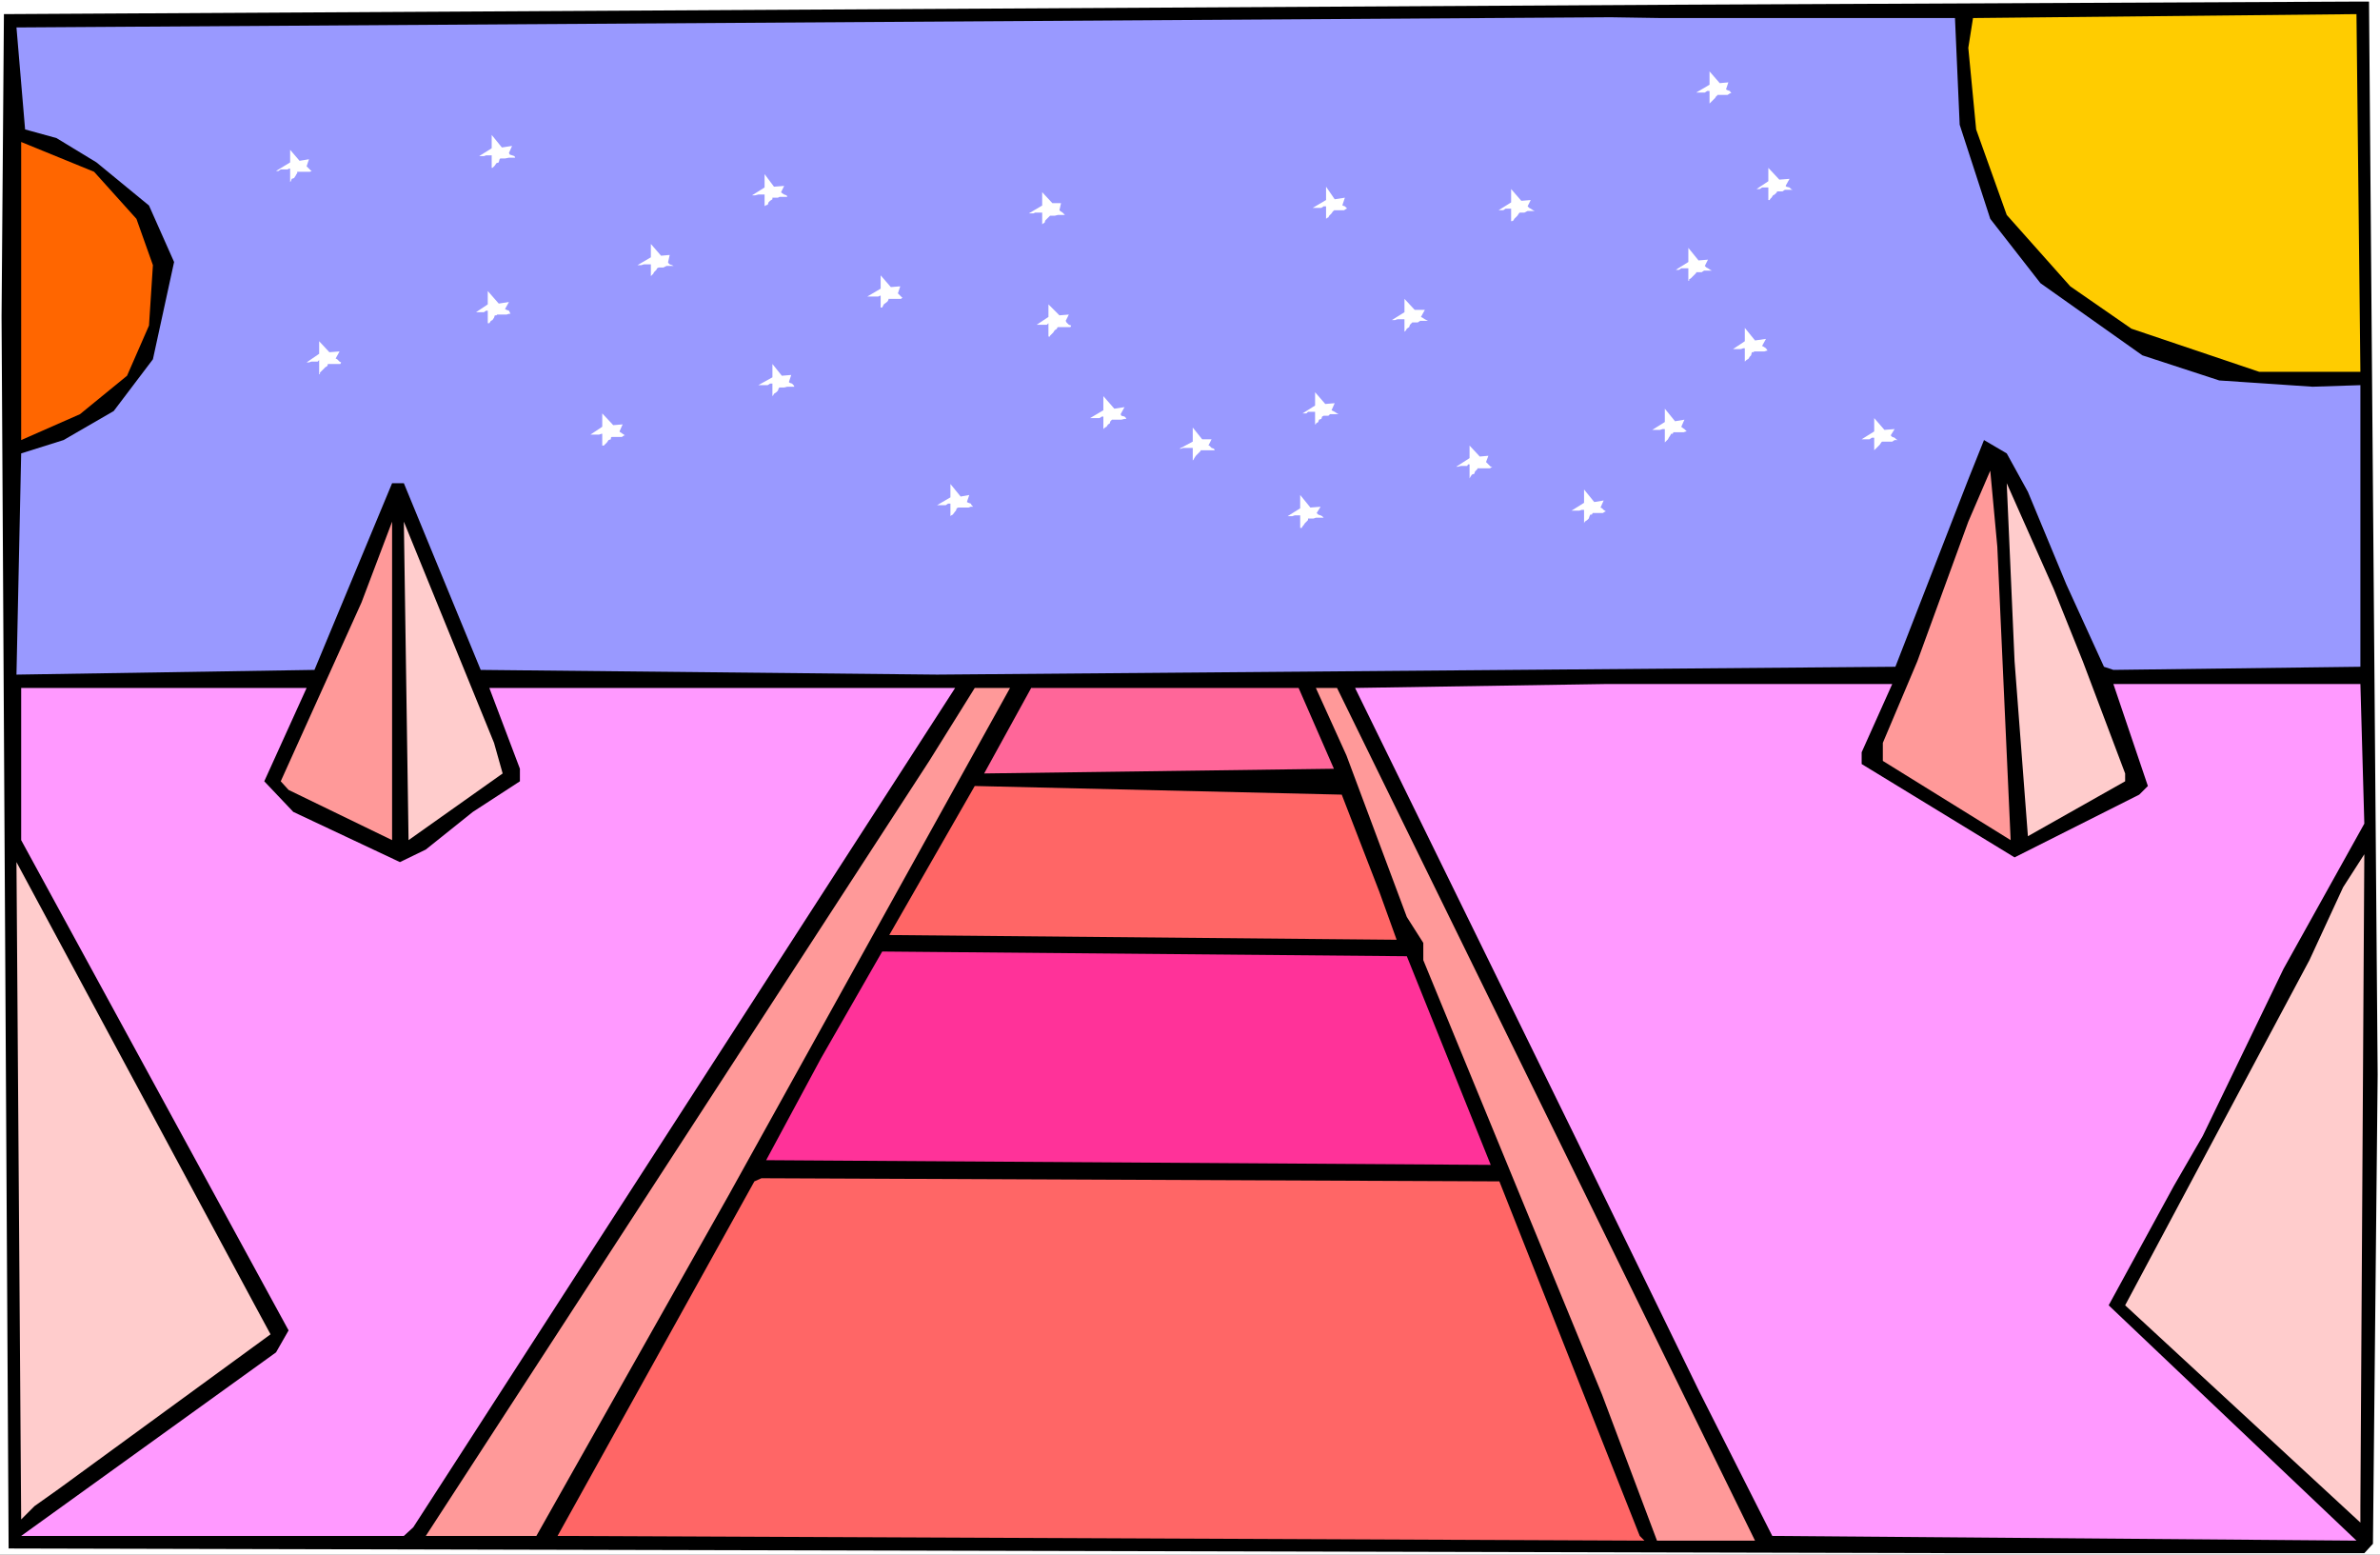 <?xml version="1.0" encoding="UTF-8" standalone="no"?>
<svg
   version="1.0"
   width="129.766mm"
   height="84.75mm"
   id="svg46"
   sodipodi:docname="Alien Landscape 03.wmf"
   xmlns:inkscape="http://www.inkscape.org/namespaces/inkscape"
   xmlns:sodipodi="http://sodipodi.sourceforge.net/DTD/sodipodi-0.dtd"
   xmlns="http://www.w3.org/2000/svg"
   xmlns:svg="http://www.w3.org/2000/svg">
  <rect width="100%" height="100%" fill="#333333" stroke="none"/>
  <sodipodi:namedview
     id="namedview46"
     pagecolor="#ffffff"
     bordercolor="#000000"
     borderopacity="0.25"
     inkscape:showpageshadow="2"
     inkscape:pageopacity="0.0"
     inkscape:pagecheckerboard="0"
     inkscape:deskcolor="#d1d1d1"
     inkscape:document-units="mm" />
  <defs
     id="defs1">
    <pattern
       id="WMFhbasepattern"
       patternUnits="userSpaceOnUse"
       width="6"
       height="6"
       x="0"
       y="0" />
  </defs>
  <path
     style="fill:#ffffff;fill-opacity:1;fill-rule:evenodd;stroke:none"
     d="M 0,320.314 H 490.455 V 0 H 0 Z"
     id="path1" />
  <path
     style="fill:#000000;fill-opacity:1;fill-rule:evenodd;stroke:none"
     d="m 489.971,221.408 -0.97,96.644 -1.778,1.939 H 405.616 L 1.778,319.021 0.323,65.291 0.808,2.909 345.985,0.97 486.415,0.323 h 1.778 z"
     id="path2" />
  <path
     style="fill:#ffcc00;fill-opacity:1;fill-rule:evenodd;stroke:none"
     d="m 465.569,76.604 -26.341,-8.889 -12.605,-8.727 -13.09,-14.707 -6.302,-17.616 -1.616,-16.808 0.97,-6.141 79.022,-0.808 0.808,73.695 z"
     id="path3" />
  <path
     style="fill:#9999ff;fill-opacity:1;fill-rule:evenodd;stroke:none"
     d="m 403.838,25.696 6.302,19.393 10.342,13.252 21.008,14.868 15.837,5.172 19.23,1.293 9.858,-0.323 v 58.018 l -50.904,0.646 -1.939,-0.646 -7.757,-16.969 -7.918,-19.07 -4.363,-7.919 -4.686,-2.747 -3.232,8.081 -15.029,38.625 -197.475,1.616 L 99.061,138.016 83.224,99.553 H 80.8 L 64.802,138.016 3.394,138.986 4.363,93.411 13.09,90.664 23.432,84.684 31.512,74.018 35.875,53.978 30.704,42.342 19.877,33.454 11.635,28.444 5.171,26.666 3.394,5.656 331.926,3.555 342.268,3.717 h 60.6 z"
     id="path4" />
  <path
     style="fill:#ff6600;fill-opacity:1;fill-rule:evenodd;stroke:none"
     d="m 28.118,45.09 3.394,9.535 -0.808,12.444 -4.525,10.343 -9.696,7.919 -12.12,5.333 V 29.252 l 15.029,6.141 z"
     id="path5" />
  <path
     style="fill:#ff9999;fill-opacity:1;fill-rule:evenodd;stroke:none"
     d="m 414.342,173.086 -26.341,-16.323 v -3.717 l 7.11,-16.808 10.504,-28.767 4.525,-10.505 1.454,15.676 z"
     id="path6" />
  <path
     style="fill:#ffcccc;fill-opacity:1;fill-rule:evenodd;stroke:none"
     d="m 429.209,136.238 8.726,23.11 v 1.616 l -20.038,11.313 -2.747,-36.039 -1.616,-36.686 9.696,21.818 z"
     id="path7" />
  <path
     style="fill:#ff9999;fill-opacity:1;fill-rule:evenodd;stroke:none"
     d="m 59.469,162.743 -1.616,-1.778 16.645,-36.847 6.302,-16.646 v 65.614 z"
     id="path8" />
  <path
     style="fill:#ffcccc;fill-opacity:1;fill-rule:evenodd;stroke:none"
     d="m 103.585,159.349 -19.392,13.737 -0.97,-65.614 18.584,45.574 z"
     id="path9" />
  <path
     style="fill:#ff99ff;fill-opacity:1;fill-rule:evenodd;stroke:none"
     d="m 383.638,154.985 v 2.424 l 31.512,19.232 25.694,-12.929 1.778,-1.778 -7.11,-21.009 h 50.904 l 0.808,28.767 -16.645,29.898 -16.645,34.423 -5.979,10.343 -13.413,24.565 51.066,48.483 -120.392,-0.97 -15.029,-29.736 -25.371,-52.039 -45.571,-92.927 51.712,-0.808 h 58.984 z"
     id="path10" />
  <path
     style="fill:#ff99ff;fill-opacity:1;fill-rule:evenodd;stroke:none"
     d="m 54.459,160.965 5.979,6.303 21.978,10.343 5.333,-2.586 9.696,-7.757 9.696,-6.303 v -2.586 l -6.302,-16.646 h 95.99 L 85.163,314.657 83.224,316.435 H 4.363 L 56.883,278.618 59.469,274.093 4.363,173.086 V 141.733 H 63.186 Z"
     id="path11" />
  <path
     style="fill:#ff9999;fill-opacity:1;fill-rule:evenodd;stroke:none"
     d="m 150.126,246.296 -39.592,70.139 H 87.749 l 103.747,-159.672 9.373,-15.03 h 7.272 z"
     id="path12" />
  <path
     style="fill:#ff6699;fill-opacity:1;fill-rule:evenodd;stroke:none"
     d="m 274.881,158.379 -72.074,0.97 9.696,-17.616 h 55.106 z"
     id="path13" />
  <path
     style="fill:#ff9999;fill-opacity:1;fill-rule:evenodd;stroke:none"
     d="m 361.66,317.405 h -20.2 l -11.312,-30.06 -36.845,-89.533 v -3.555 l -3.394,-5.333 -12.443,-33.292 -6.302,-13.899 h 4.363 z"
     id="path14" />
  <path
     style="fill:#ff6666;fill-opacity:1;fill-rule:evenodd;stroke:none"
     d="m 284.254,183.752 3.555,9.858 -104.555,-0.97 17.614,-30.706 75.629,1.778 z"
     id="path15" />
  <path
     style="fill:#ffcccc;fill-opacity:1;fill-rule:evenodd;stroke:none"
     d="m 486.415,313.688 -48.48,-44.766 37.976,-71.109 6.949,-15.03 4.363,-6.788 -0.808,134.299 z"
     id="path16" />
  <path
     style="fill:#ffcccc;fill-opacity:1;fill-rule:evenodd;stroke:none"
     d="m 55.752,274.901 -43.632,31.837 -5.01,3.555 -2.747,2.747 -0.97,-135.43 49.126,91.31 z"
     id="path17" />
  <path
     style="fill:#ff3299;fill-opacity:1;fill-rule:evenodd;stroke:none"
     d="m 307.201,239.993 -149.318,-0.97 11.312,-21.009 12.605,-21.979 108.11,0.97 z"
     id="path18" />
  <path
     style="fill:#ff6666;fill-opacity:1;fill-rule:evenodd;stroke:none"
     d="m 337.905,316.435 0.97,0.97 -223.977,-0.97 40.562,-73.048 1.454,-0.646 152.065,0.646 z"
     id="path19" />
  <path
     style="fill:#ffffff;fill-opacity:1;fill-rule:evenodd;stroke:none"
     d="m 65.771,72.887 v -2.586 l 2.101,2.263 2.101,-0.162 -0.808,1.455 0.323,0.162 0.485,0.485 0.323,0.162 h 0.323 -0.323 l -0.162,0.323 h -0.485 -0.485 -0.646 -0.485 -0.485 v 0.162 l -0.162,0.323 -0.323,0.162 -0.485,0.485 -0.162,0.162 -0.485,0.485 V 77.089 H 65.771 V 76.604 76.119 75.634 75.149 74.664 74.503 74.18 l -0.323,0.323 h -0.485 -0.323 -0.485 l -0.485,0.162 h -0.485 z"
     id="path20" />
  <path
     style="fill:#ffffff;fill-opacity:1;fill-rule:evenodd;stroke:none"
     d="m 181.477,59.473 v -2.747 l 2.101,2.424 1.939,-0.162 -0.485,1.455 0.162,0.162 0.485,0.485 0.162,0.162 h 0.162 l -0.323,0.323 h -0.485 -0.485 -0.646 -0.485 -0.323 -0.162 v 0.162 l -0.162,0.323 -0.162,0.162 -0.646,0.485 -0.162,0.323 -0.162,0.323 h -0.323 V 63.675 63.352 63.19 62.705 62.22 61.736 61.251 61.089 60.927 H 181.315 l -0.323,0.162 h -0.485 -0.323 -0.485 -0.485 -0.323 -0.162 z"
     id="path21" />
  <path
     style="fill:#ffffff;fill-opacity:1;fill-rule:evenodd;stroke:none"
     d="m 267.933,104.724 v -2.747 l 2.101,2.586 2.101,-0.162 -0.808,1.293 0.323,0.323 0.485,0.162 0.323,0.162 0.323,0.323 h -0.323 -0.162 -0.485 -0.646 l -0.485,0.162 h -0.485 -0.485 -0.162 v 0.323 l -0.323,0.323 -0.323,0.323 -0.323,0.485 -0.162,0.162 -0.162,0.323 h -0.323 v -0.323 -0.485 -0.485 -0.323 -0.485 -0.485 h -0.323 -0.323 -0.485 l -0.485,0.162 h -0.646 -0.323 z"
     id="path22" />
  <path
     style="fill:#ffffff;fill-opacity:1;fill-rule:evenodd;stroke:none"
     d="m 124.109,87.917 v -2.747 l 2.262,2.424 1.939,-0.162 -0.646,1.455 0.162,0.162 0.485,0.323 0.485,0.323 h 0.323 -0.323 -0.162 l -0.485,0.323 h -0.646 -0.646 -0.323 -0.485 l -0.162,0.162 v 0.323 l -0.485,0.162 -0.323,0.485 -0.162,0.162 -0.485,0.485 h -0.323 V 92.118 91.795 91.634 91.149 90.664 90.179 89.694 89.533 89.371 h -0.162 l -0.485,0.162 h -0.485 -0.646 -0.485 -0.162 z"
     id="path23" />
  <path
     style="fill:#ffffff;fill-opacity:1;fill-rule:evenodd;stroke:none"
     d="m 347.924,53.978 v -2.909 l 2.101,2.586 1.939,-0.162 -0.646,1.293 0.323,0.323 0.323,0.162 0.485,0.323 0.323,0.162 h -0.323 -0.162 -0.485 -0.646 l -0.485,0.323 h -0.485 -0.485 -0.162 v 0.162 l -0.485,0.485 -0.162,0.162 -0.485,0.485 -0.323,0.162 v 0.323 h -0.162 V 57.534 57.21 56.726 56.241 55.756 55.271 h -0.323 -0.485 -0.646 l -0.485,0.323 h -0.485 -0.162 z"
     id="path24" />
  <path
     style="fill:#ffffff;fill-opacity:1;fill-rule:evenodd;stroke:none"
     d="m 326.432,103.593 v -2.747 l 2.101,2.586 1.939,-0.323 -0.646,1.454 0.323,0.162 0.323,0.323 0.485,0.323 h 0.323 -0.323 -0.162 l -0.485,0.323 h -0.646 -0.485 -0.485 -0.485 l -0.162,0.323 h -0.323 l -0.162,0.323 -0.162,0.485 -0.323,0.323 -0.485,0.323 -0.162,0.323 v -0.323 -0.162 -0.485 -0.485 -0.323 -0.646 -0.162 -0.162 h -0.485 l -0.485,0.162 h -0.485 -0.485 -0.485 -0.162 z"
     id="path25" />
  <path
     style="fill:#ffffff;fill-opacity:1;fill-rule:evenodd;stroke:none"
     d="m 59.792,33.454 v -2.586 l 1.939,2.263 1.939,-0.323 -0.485,1.455 0.323,0.323 0.323,0.323 0.323,0.323 h 0.162 l -0.485,0.162 h -0.323 -0.485 -0.808 -0.485 -0.162 -0.323 v 0.323 l -0.162,0.162 -0.162,0.323 -0.323,0.485 -0.485,0.162 -0.162,0.485 -0.162,0.162 v -0.485 -0.162 -0.646 -0.485 -0.485 -0.323 -0.162 h -0.323 l -0.162,0.162 h -0.485 -0.485 -0.485 l -0.485,0.323 h -0.162 -0.323 z"
     id="path26" />
  <path
     style="fill:#ffffff;fill-opacity:1;fill-rule:evenodd;stroke:none"
     d="m 195.859,102.462 v -2.747 l 2.101,2.586 1.778,-0.323 -0.485,1.454 0.323,0.162 0.485,0.162 0.162,0.323 0.323,0.323 h -0.485 l -0.485,0.162 h -0.485 -0.808 -0.323 -0.323 -0.162 l -0.323,0.162 -0.162,0.485 -0.162,0.162 -0.485,0.646 -0.323,0.162 -0.162,0.162 v -0.162 -0.485 -0.485 -0.485 -0.323 -0.323 -0.323 h -0.323 -0.162 l -0.485,0.323 h -0.485 -0.485 -0.485 -0.162 -0.162 z"
     id="path27" />
  <path
     style="fill:#ffffff;fill-opacity:1;fill-rule:evenodd;stroke:none"
     d="M 271.003,83.553 V 80.806 l 2.101,2.424 1.939,-0.162 -0.646,1.455 0.323,0.162 0.323,0.162 0.485,0.323 0.323,0.162 h -0.323 -0.162 -0.485 -0.808 l -0.323,0.323 h -0.485 -0.485 l -0.323,0.162 -0.162,0.485 -0.485,0.162 -0.162,0.485 -0.485,0.323 v 0.162 h -0.162 v -0.162 -0.485 -0.485 -0.485 -0.485 -0.485 h -0.323 -0.485 -0.646 l -0.323,0.323 h -0.323 -0.485 z"
     id="path28" />
  <path
     style="fill:#ffffff;fill-opacity:1;fill-rule:evenodd;stroke:none"
     d="m 134.128,53.009 v -2.747 l 2.101,2.424 1.778,-0.162 -0.323,1.455 v 0.162 l 0.323,0.323 0.485,0.162 0.323,0.162 h -0.323 -0.162 -0.485 -0.485 l -0.646,0.323 h -0.485 -0.162 -0.323 l -0.323,0.162 -0.162,0.323 -0.485,0.485 -0.162,0.323 -0.323,0.323 -0.162,0.162 V 56.726 56.241 55.756 55.109 54.786 54.463 h -0.162 -0.323 -0.485 -0.485 l -0.485,0.162 h -0.323 -0.323 -0.162 z"
     id="path29" />
  <path
     style="fill:#ffffff;fill-opacity:1;fill-rule:evenodd;stroke:none"
     d="m 227.371,84.523 v -2.909 l 2.262,2.586 2.101,-0.323 -0.808,1.455 0.162,0.323 0.646,0.162 0.323,0.323 v 0.162 h -0.323 l -0.646,0.162 h -0.323 -0.808 -0.323 -0.323 -0.162 l -0.323,0.323 -0.162,0.485 -0.323,0.162 -0.323,0.485 -0.323,0.162 -0.323,0.323 v -0.323 -0.485 -0.323 -0.485 -0.485 -0.162 -0.323 h -0.162 -0.162 l -0.485,0.323 h -0.485 -0.485 -0.485 -0.162 -0.323 z"
     id="path30" />
  <path
     style="fill:#ffffff;fill-opacity:1;fill-rule:evenodd;stroke:none"
     d="m 364.408,37.332 v -2.747 l 2.262,2.424 2.101,-0.162 -0.808,1.455 0.162,0.162 0.646,0.162 0.323,0.323 0.323,0.162 h -0.323 -0.162 -0.485 -0.646 l -0.485,0.323 h -0.485 -0.485 -0.162 v 0.162 l -0.485,0.485 -0.323,0.162 -0.323,0.485 -0.323,0.323 v 0.162 h -0.323 v -0.162 -0.485 -0.485 -0.485 -0.485 -0.485 h -0.162 -0.323 -0.808 l -0.485,0.323 h -0.485 -0.162 z"
     id="path31" />
  <path
     style="fill:#ffffff;fill-opacity:1;fill-rule:evenodd;stroke:none"
     d="m 343.076,86.947 v -2.747 l 2.101,2.586 1.939,-0.323 -0.646,1.455 0.162,0.162 0.485,0.323 0.485,0.485 h 0.323 -0.323 -0.162 l -0.485,0.162 h -0.646 -0.485 -0.485 -0.485 l -0.162,0.323 h -0.323 l -0.162,0.323 -0.323,0.485 -0.162,0.323 -0.485,0.485 -0.162,0.162 V 90.987 90.664 90.179 89.694 89.371 88.886 88.563 88.401 h -0.485 l -0.485,0.162 h -0.485 -0.485 -0.485 -0.162 z"
     id="path32" />
  <path
     style="fill:#ffffff;fill-opacity:1;fill-rule:evenodd;stroke:none"
     d="M 100.515,62.705 V 59.958 l 2.262,2.586 2.101,-0.323 -0.808,1.455 0.323,0.162 0.485,0.162 0.323,0.646 h -0.323 l -0.485,0.162 h -0.485 -0.808 -0.162 -0.485 l -0.162,0.162 h -0.323 l -0.162,0.485 -0.323,0.485 -0.323,0.162 -0.323,0.485 h -0.323 v 0.323 -0.323 -0.162 -0.485 -0.485 -0.485 -0.323 -0.323 -0.323 h -0.162 -0.162 l -0.485,0.323 h -0.485 -0.485 -0.485 -0.162 z"
     id="path33" />
  <path
     style="fill:#ffffff;fill-opacity:1;fill-rule:evenodd;stroke:none"
     d="m 216.059,65.291 v -2.586 l 2.262,2.263 1.939,-0.162 -0.646,1.293 0.162,0.323 0.485,0.485 0.485,0.162 h 0.323 -0.323 l -0.162,0.323 h -0.485 -0.646 -0.485 -0.485 -0.485 l -0.162,0.162 v 0.162 l -0.485,0.323 -0.323,0.485 -0.162,0.162 -0.485,0.485 v 0.162 h -0.323 V 68.846 68.523 68.038 67.554 67.069 66.907 66.584 l -0.323,0.323 h -0.323 -0.485 -0.323 -0.808 -0.162 z"
     id="path34" />
  <path
     style="fill:#ffffff;fill-opacity:1;fill-rule:evenodd;stroke:none"
     d="M 302.838,94.381 V 91.795 l 2.101,2.263 1.778,-0.162 -0.485,1.293 0.323,0.323 0.485,0.485 0.162,0.162 h 0.323 l -0.485,0.323 h -0.485 -0.485 -0.485 -0.646 -0.323 -0.162 v 0.162 l -0.323,0.323 -0.162,0.162 -0.162,0.485 -0.485,0.162 -0.323,0.485 -0.162,0.323 v -0.485 -0.485 -0.485 -0.485 -0.485 -0.162 -0.323 h -0.323 l -0.162,0.323 h -0.485 -0.485 -0.323 l -0.646,0.162 h -0.162 -0.162 z"
     id="path35" />
  <path
     style="fill:#ffffff;fill-opacity:1;fill-rule:evenodd;stroke:none"
     d="m 159.176,77.735 v -2.747 l 1.939,2.424 1.939,-0.162 -0.485,1.455 0.162,0.162 0.485,0.162 0.323,0.323 0.162,0.323 h -0.485 -0.485 -0.485 l -0.646,0.162 h -0.485 -0.162 -0.323 l -0.162,0.162 -0.162,0.485 -0.323,0.323 -0.485,0.323 -0.162,0.323 -0.162,0.162 v -0.162 -0.485 -0.485 -0.485 -0.323 -0.323 -0.323 h -0.323 -0.162 l -0.485,0.323 h -0.485 -0.485 -0.485 -0.162 -0.323 z"
     id="path36" />
  <path
     style="fill:#ffffff;fill-opacity:1;fill-rule:evenodd;stroke:none"
     d="m 245.793,90.987 v -2.909 l 1.939,2.424 h 1.939 l -0.646,1.293 h 0.162 l 0.485,0.485 0.485,0.162 0.162,0.323 h -0.162 -0.323 -0.323 -0.485 -0.808 -0.485 -0.162 -0.162 v 0.162 l -0.323,0.323 -0.162,0.162 -0.485,0.485 -0.323,0.485 -0.162,0.323 -0.162,0.162 v -0.485 -0.323 -0.323 -0.808 -0.162 -0.485 h -0.323 -0.162 -0.485 -0.485 -0.485 l -0.485,0.162 h -0.162 -0.162 z"
     id="path37" />
  <path
     style="fill:#ffffff;fill-opacity:1;fill-rule:evenodd;stroke:none"
     d="m 289.425,64.321 v -2.747 l 2.101,2.263 h 2.101 l -0.808,1.455 0.323,0.162 0.485,0.323 0.323,0.162 0.323,0.162 h -0.323 -0.162 -0.485 -0.646 l -0.485,0.323 h -0.485 -0.485 -0.162 l -0.162,0.162 -0.323,0.323 -0.162,0.485 -0.485,0.323 -0.162,0.323 -0.323,0.323 V 67.715 67.554 67.069 66.584 66.099 65.776 h -0.485 -0.485 -0.485 l -0.485,0.162 h -0.323 -0.323 z"
     id="path38" />
  <path
     style="fill:#ffffff;fill-opacity:1;fill-rule:evenodd;stroke:none"
     d="m 386.224,88.886 v -2.747 l 2.101,2.424 2.101,-0.162 -0.808,1.293 0.323,0.323 0.485,0.162 0.323,0.323 0.323,0.162 h -0.323 -0.323 l -0.485,0.323 h -0.485 -0.485 -0.485 -0.485 -0.162 l -0.162,0.162 -0.323,0.485 -0.162,0.162 -0.485,0.485 -0.162,0.162 -0.323,0.323 v -0.323 -0.323 -0.485 -0.485 -0.485 -0.162 -0.323 h -0.162 -0.323 l -0.485,0.323 h -0.485 -0.323 -0.485 -0.323 z"
     id="path39" />
  <path
     style="fill:#ffffff;fill-opacity:1;fill-rule:evenodd;stroke:none"
     d="m 101.323,30.545 v -2.747 l 2.101,2.586 2.101,-0.323 -0.646,1.455 0.162,0.323 0.485,0.162 0.485,0.162 0.162,0.323 h -0.162 -0.323 -0.485 -0.323 l -0.808,0.162 h -0.485 -0.485 l -0.162,0.162 -0.162,0.646 -0.485,0.162 -0.323,0.485 -0.162,0.162 -0.323,0.323 h -0.162 v -0.485 -0.323 -0.323 -0.646 -0.323 -0.485 h -0.162 -0.646 -0.323 l -0.485,0.162 h -0.485 -0.162 -0.323 z"
     id="path40" />
  <path
     style="fill:#ffffff;fill-opacity:1;fill-rule:evenodd;stroke:none"
     d="m 214.766,42.342 v -2.747 l 2.101,2.263 h 1.778 l -0.323,1.455 0.162,0.162 0.485,0.323 0.162,0.162 0.323,0.323 h -0.485 -0.485 -0.485 l -0.646,0.162 h -0.485 -0.162 -0.323 l -0.323,0.323 -0.162,0.162 -0.485,0.485 -0.162,0.485 -0.323,0.162 -0.162,0.162 v -0.162 -0.485 -0.485 -0.646 -0.162 -0.485 h -0.162 -0.323 -0.485 -0.485 l -0.323,0.162 h -0.485 -0.323 -0.162 z"
     id="path41" />
  <path
     style="fill:#ffffff;fill-opacity:1;fill-rule:evenodd;stroke:none"
     d="m 311.403,41.696 v -2.747 l 2.101,2.424 1.939,-0.162 -0.646,1.293 0.323,0.323 0.323,0.162 0.485,0.323 0.323,0.162 h -0.323 -0.162 -0.485 -0.485 l -0.646,0.323 h -0.485 -0.485 l -0.162,0.162 -0.323,0.485 -0.323,0.323 -0.323,0.323 -0.162,0.323 -0.323,0.162 h -0.162 v -0.162 -0.485 -0.485 -0.485 -0.485 -0.485 h -0.323 -0.485 -0.323 l -0.485,0.323 h -0.485 -0.485 z"
     id="path42" />
  <path
     style="fill:#ffffff;fill-opacity:1;fill-rule:evenodd;stroke:none"
     d="m 157.56,38.625 v -2.747 l 1.939,2.586 2.101,-0.162 -0.646,1.293 0.162,0.162 0.485,0.323 0.485,0.162 0.162,0.323 h -0.162 -0.162 -0.485 -0.808 l -0.323,0.162 h -0.485 -0.485 -0.162 v 0.323 l -0.485,0.323 -0.323,0.323 -0.162,0.485 -0.485,0.162 -0.162,0.162 v -0.162 -0.485 -0.485 -0.323 -0.485 -0.485 h -0.323 -0.485 -0.485 l -0.646,0.162 h -0.485 -0.162 z"
     id="path43" />
  <path
     style="fill:#ffffff;fill-opacity:1;fill-rule:evenodd;stroke:none"
     d="M 352.288,17.454 V 14.707 l 2.101,2.424 1.778,-0.162 -0.485,1.455 0.323,0.162 0.485,0.162 0.162,0.323 0.162,0.162 h -0.162 -0.162 l -0.485,0.323 h -0.485 -0.808 -0.323 -0.323 -0.162 v 0.162 h -0.162 l -0.323,0.485 -0.485,0.485 -0.162,0.162 -0.323,0.323 -0.162,0.162 v -0.162 -0.485 -0.485 -0.485 -0.485 -0.162 -0.323 h -0.323 -0.162 l -0.485,0.323 h -0.485 -0.485 -0.323 -0.323 -0.162 z"
     id="path44" />
  <path
     style="fill:#ffffff;fill-opacity:1;fill-rule:evenodd;stroke:none"
     d="m 273.265,41.211 v -2.747 l 1.778,2.586 2.101,-0.323 -0.485,1.455 v 0.162 l 0.485,0.162 0.485,0.485 h 0.323 -0.323 -0.162 l -0.485,0.323 h -0.485 -0.646 -0.485 -0.323 -0.162 v 0.162 h -0.162 l -0.323,0.485 -0.485,0.485 -0.162,0.323 -0.323,0.162 -0.162,0.162 V 45.413 45.09 44.928 44.443 43.958 43.473 42.989 42.827 42.504 h -0.162 -0.323 l -0.485,0.323 h -0.485 -0.485 -0.323 -0.323 -0.162 z"
     id="path45" />
  <path
     style="fill:#ffffff;fill-opacity:1;fill-rule:evenodd;stroke:none"
     d="m 359.56,70.301 v -2.747 l 2.101,2.586 2.262,-0.323 -0.808,1.455 0.323,0.162 0.485,0.323 0.323,0.485 h 0.162 -0.162 -0.162 l -0.485,0.162 h -0.646 -0.485 -0.485 -0.485 l -0.162,0.162 h -0.323 l -0.162,0.646 -0.323,0.323 -0.162,0.323 -0.485,0.323 -0.323,0.323 V 74.18 74.018 73.533 73.21 72.563 72.24 71.917 71.755 h -0.323 l -0.485,0.162 h -0.485 -0.485 -0.485 -0.162 z"
     id="path46" />
</svg>
